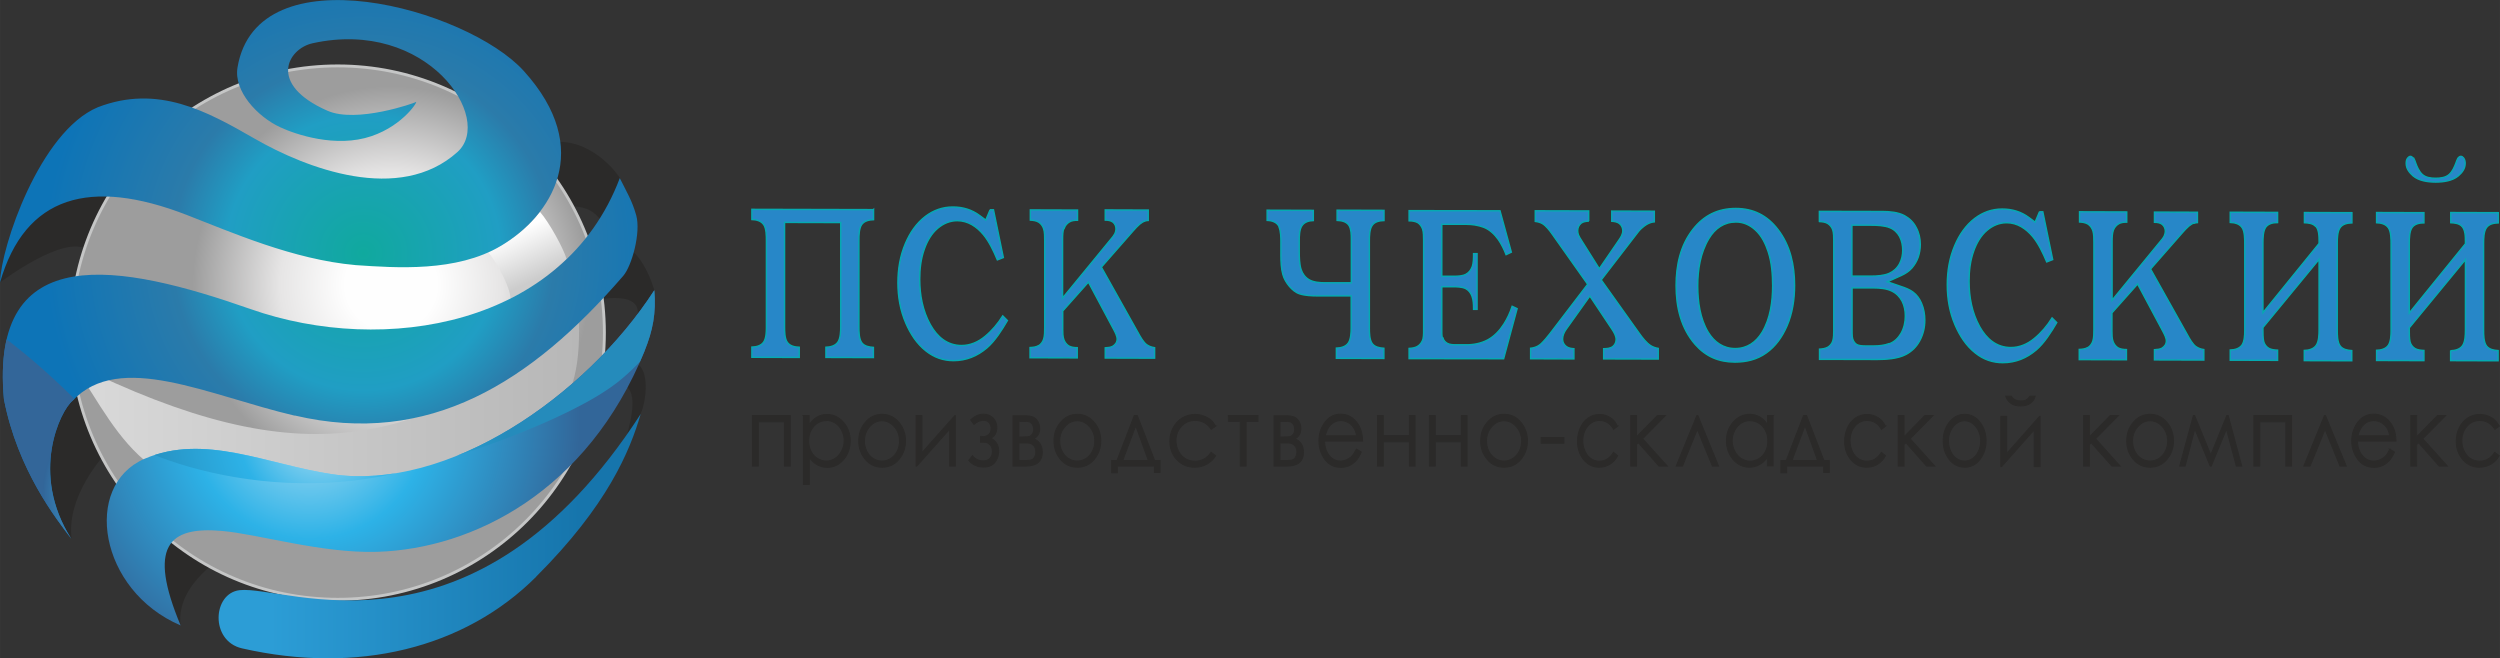 <?xml version="1.0" encoding="UTF-8"?> <svg xmlns="http://www.w3.org/2000/svg" width="654.765" height="172.435" viewBox="0 0 17220 4535" shape-rendering="geometricPrecision" text-rendering="geometricPrecision" image-rendering="optimizeQuality" fill-rule="evenodd" clip-rule="evenodd"><rect x="0" y="0" width="17220" height="4535" fill="#333333" stroke="none"/><defs><style>.str2{stroke:#2b2a29;stroke-width:7.574}.str1{stroke:#05aab1;stroke-width:9.94}.str0{stroke:#c5c6c6;stroke-width:19.88}.fil7{fill:none;fill-rule:nonzero}.fil10{fill:#2787c8}.fil0,.fil11{fill:#2b2a29}.fil0{fill-rule:nonzero}.fil4{fill:url(#id2)}.fil3{fill:url(#id3)}.fil1{fill:url(#id4)}.fil2,.fil8{fill:url(#id5);fill-rule:nonzero}.fil8{fill:url(#id6)}.fil5{fill:url(#id7)}.fil5,.fil6,.fil9{fill-rule:nonzero}.fil9{fill:url(#id8)}.fil6{fill:url(#id9)}</style><clipPath id="id0" clip-rule="nonzero"><path d="M4439 2419c58-143 81-262 68-420-475 735-1426 1387-2222 1267-444-67-877-283-1289-106-430 185-315 908 248 1148-228-545-84-683 283-651 249 21 690 156 1072 144 660-21 1446-416 1840-1381z"></path></clipPath><clipPath id="id1" clip-rule="nonzero"><path d="M2448 1826c280 19 696 50 1003-133 345-206 647-663 157-1204-391-432-1837-828-1972-25-28 164 138 340 293 412 107 50 385 145 629 62 228-77 333-258 304-234-6 5-405 147-606 59-417-183-272-428-103-465 788-174 1254 519 998 749-400 360-1042 113-1399-93-327-188-665-375-1079-215C274 907 6 1701 0 1946c173-601 623-722 1285-466 305 118 734 308 1164 346zm-418 1036c924 217 1629-228 2263-962 58-67 123-297 89-418-28-101-70-168-113-255-384 1017-1621 1226-2543 902C831 1815-73 1641 27 2750c95 488 360 824 464 961-287-448-76-883 9-951 324-345 936-36 1529 103z"></path></clipPath><linearGradient id="id2" gradientUnits="userSpaceOnUse" x1="469.675" y1="2852.16" x2="3988.64" y2="2852.16"><stop offset="0" stop-color="#dadada"></stop><stop offset="1" stop-color="#b7b7b7"></stop></linearGradient><linearGradient id="id3" gradientUnits="userSpaceOnUse" x1="3707.26" y1="1917.79" x2="3556.96" y2="1596.85"><stop offset="0" stop-color="#ccc"></stop><stop offset="1" stop-color="#fefefe"></stop></linearGradient><radialGradient id="id4" gradientUnits="userSpaceOnUse" cx="2693.72" cy="1961.09" r="1366.62" fx="2693.72" fy="1961.09"><stop offset="0" stop-color="#fefefe"></stop><stop offset=".231" stop-color="#fefefe"></stop><stop offset=".561" stop-color="#e6e5e5"></stop><stop offset="1" stop-color="#9d9d9d"></stop></radialGradient><linearGradient id="id5" gradientUnits="userSpaceOnUse" x1="1859.22" y1="3749.64" x2="3996.72" y2="3749.64"><stop offset="0" stop-color="#2c9dd6"></stop><stop offset="1" stop-color="#1675ac"></stop></linearGradient><radialGradient id="id6" gradientUnits="userSpaceOnUse" cx="2503.16" cy="1743.67" r="2195.75" fx="2503.16" fy="1743.67"><stop offset="0" stop-color="#10a99e"></stop><stop offset=".431" stop-color="#209ec4"></stop><stop offset=".6" stop-color="#2b7baa"></stop><stop offset="1" stop-color="#0d74b7"></stop></radialGradient><radialGradient id="id7" gradientUnits="userSpaceOnUse" cx="2132.32" cy="2899.47" r="1887.26" fx="2132.32" fy="2899.47"><stop offset="0" stop-color="#b1dff3"></stop><stop offset=".431" stop-color="#2db2e7"></stop><stop offset=".988" stop-color="#326699"></stop><stop offset="1" stop-color="#326699"></stop></radialGradient><radialGradient id="id8" gradientUnits="userSpaceOnUse" cx="995.908" cy="3401.15" r="707.902" fx="995.908" fy="3401.15"><stop offset="0" stop-color="#b1dff3"></stop><stop offset=".431" stop-color="#40bdee"></stop><stop offset=".988" stop-color="#326699"></stop><stop offset="1" stop-color="#369"></stop></radialGradient><radialGradient id="id9" gradientUnits="userSpaceOnUse" cx="2201.24" cy="2979.77" r="1293.24" fx="2201.24" fy="2979.77"><stop offset="0" stop-color="#b1dff3"></stop><stop offset=".431" stop-color="#2db2e7"></stop><stop offset="1" stop-color="#258bbb"></stop></radialGradient></defs><g id="Слой_x0020_1"><g id="_220379744"><path class="fil0" d="M4269 1227c3-5-173-262-437-250-212 49-129 420-129 420s140 15 250 24c87 7 142 33 191 104 66-29 180-74 125-298zm238 772s-100-371-320-320c-212 49-115 395-115 395s345-88 320 96c-1 6-194 468 115-171zm-100 861c39-56 101-399-96-365-212 49-292 391-292 391s231-279 302-218c149 129-241 863 86 191zM746 1354c-534-86-717 410-746 592 0 0 447-340 605-224 35-65 44-111 168-240 56-58-27-128-27-128zM540 2722c-179 148-247 411-191 667 38 174 63 213 144 321-35-286 203-556 258-613 0 0 0-145-40-243-65-159-170-132-170-132zm646 1010c-119 126-17 484 58 575-35-286 300-476 361-523 144-111-218-158-365-124-36 8-45 62-54 72z"></path><path class="fil1 str0" d="M2326 454c1015 0 1837 823 1837 1837 0 1015-823 1837-1837 1837-1015 0-1837-823-1837-1837 0-1015 823-1837 1837-1837z"></path><path class="fil2" d="M3693 3972c493-492 646-867 720-1120-1152 1781-2444 1178-2762 1213-187 21-206 350 16 401 794 181 1533 0 2027-494z"></path><path class="fil3" d="M3362 1739c144-71 261-154 357-280 65 74 163 254 184 326-118 112-220 190-387 271 0-77-98-257-153-318z"></path><path class="fil4" d="M3988 2223c6 302-32 559-285 783-325 415-1118 418-1489 439-1220 70-1348-396-1713-943 1603 794 2373 559 3487-279z"></path><path class="fil5" d="M4439 2419c58-143 81-262 68-420-475 735-1426 1387-2222 1267-444-67-877-283-1289-106-430 185-315 908 248 1148-228-545-84-683 283-651 249 21 690 156 1072 144 660-21 1446-416 1840-1381z"></path><g clip-path="url(#id0)"><path id="1" class="fil6" d="M5117 1519c14-71-610 552-610 480-23 11-1300 771-1326 781-459 168-2405-346-2628-3 135 299 1165 714 2158 486 394-91 1192-361 1535-624 399-306 788-1061 870-1120z"></path></g><path class="fil7" d="M4439 2419c58-143 81-262 68-420-475 735-1426 1387-2222 1267-444-67-877-283-1289-106-430 185-315 908 248 1148-228-545-84-683 283-651 249 21 690 156 1072 144 660-21 1446-416 1840-1381z"></path><path class="fil8" d="M2448 1826c280 19 696 50 1003-133 345-206 647-663 157-1204-391-432-1837-828-1972-25-28 164 138 340 293 412 107 50 385 145 629 62 228-77 333-258 304-234-6 5-405 147-606 59-417-183-272-428-103-465 788-174 1254 519 998 749-400 360-1042 113-1399-93-327-188-665-375-1079-215C274 907 6 1701 0 1946c173-601 623-722 1285-466 305 118 734 308 1164 346zm-418 1036c924 217 1629-228 2263-962 58-67 123-297 89-418-28-101-70-168-113-255-384 1017-1621 1226-2543 902C831 1815-73 1641 27 2750c95 488 360 824 464 961-287-448-76-883 9-951 324-345 936-36 1529 103z"></path><g clip-path="url(#id1)"><path id="1" class="fil9" d="M1651 3216l-458 278C846 3093 493 2685 80 2364c-211-169-442-302-670-397 9 58 19 117 31 176 287 1352 1474 2282 2800 2296-364-218-267-811-591-1223z"></path></g><path class="fil7" d="M2448 1826c280 19 696 50 1003-133 345-206 647-663 157-1204-391-432-1837-828-1972-25-28 164 138 340 293 412 107 50 385 145 629 62 228-77 333-258 304-234-6 5-405 147-606 59-417-183-272-428-103-465 788-174 1254 519 998 749-400 360-1042 113-1399-93-327-188-665-375-1079-215C274 907 6 1701 0 1946c173-601 623-722 1285-466 305 118 734 308 1164 346zm-418 1036c924 217 1629-228 2263-962 58-67 123-297 89-418-28-101-70-168-113-255-384 1017-1621 1226-2543 902C831 1815-73 1641 27 2750c95 488 360 824 464 961-287-448-76-883 9-951 324-345 936-36 1529 103z"></path><path class="fil10 str1" d="M6016 1444l-837-2v70c31 1 64 9 82 36s18 79 18 111v599c0 30-2 72-18 97-18 27-51 35-82 36v70l326 1v-70c-30-1-64-8-82-34-19-26-19-77-19-109v-717l387 1v717c0 32-1 80-20 107-18 26-52 34-82 35v70l327 1v-70c-30-2-62-8-80-32-20-27-20-78-20-110v-598c0-31 1-80 19-106s52-33 82-34v-70zm804 1l-30 71-42-31c-55-41-117-59-185-59-70 0-132 22-188 64-63 48-107 113-138 186-37 86-52 178-52 272 0 95 16 189 54 277 32 74 76 143 140 193 56 44 118 66 188 66 88 0 164-31 231-88 54-46 103-123 141-188l-32-32c-33 53-74 102-123 142-46 38-100 62-161 62-99 0-168-60-215-144-53-96-73-204-73-313 0-70 8-142 32-208 19-54 48-106 92-143 39-33 84-52 135-52 74 0 134 41 180 96 39 47 71 114 96 174l41-16-68-329h-24zm510 127c7-19 20-34 37-44 15-9 36-11 55-11v-70l-325-1v70c20 1 42 4 59 15 16 11 27 27 33 46 7 22 7 55 7 78v602c0 22 0 57-7 78-6 19-17 35-34 46h-2c-16 10-38 12-58 13v70l325 1v-70c-20 0-42-3-58-12-16-10-27-25-34-43-8-21-8-49-8-71v-127l177-199 175 328c9 17 23 44 23 64 0 22-12 39-30 50-13 8-34 10-52 11v70l340 1v-72c-20-3-38-9-55-21-22-16-44-55-57-79l-255-455 221-252c13-15 28-31 43-44 11-9 24-18 38-22 6-2 14-4 21-4v-71l-296-1v70c19 0 39 3 53 14 15 12 21 30 21 48 0 10-3 20-7 30v1l-1 1c-6 12-17 26-26 36l-334 407v-408c0-23 1-53 9-75zm1481-6c11 27 12 71 12 100v94c0 41 2 89 13 129 8 31 25 59 46 84 19 22 42 42 70 51 36 12 86 14 124 14h231v218c0 32-1 80-20 107-18 26-52 34-82 35v70l327 1v-70c-30-2-62-8-80-32-20-27-20-78-20-110v-598c0-31 1-80 19-106 18-27 51-33 82-34v-70l-323-1v70c30 1 65 8 82 35 15 24 16 63 16 91v304h-181c-35 0-79-3-110-21-27-16-45-40-55-70-12-36-13-88-13-126v-73c0-31 1-78 19-104s48-34 78-35v-70l-318-1v70c34 1 70 12 84 47zm1125 765c-6-16-5-45-5-62v-294h79c25 0 63 1 86 13 21 11 35 30 43 52 10 26 11 58 11 85v6h24v-384h-24v1c0 27 0 66-10 91-8 21-22 39-42 50-23 13-58 14-84 14h-83v-358h169c40 0 81 6 119 20 42 16 75 48 101 84 22 32 40 68 54 105l36-17-78-285-626-1v70c21 0 44 3 62 14 15 11 25 26 31 43 7 21 7 54 7 77v601c0 21 1 57-4 77v2c-7 22-20 41-40 52-16 9-36 12-56 13v70l651 1 93-345-34-16c-14 43-33 84-57 122-28 44-65 84-111 109-47 25-100 35-152 34h-70c-18 0-41-1-57-10-14-8-25-20-30-36zm1007-808v-70l-368-1v73c17 2 35 7 49 15 25 15 49 46 66 70l246 348-259 339c-19 24-39 49-61 70-13 12-28 21-45 26-9 3-18 5-28 6v72l298 1v-70c-18-1-37-4-52-15-16-12-26-30-26-51 0-24 10-47 24-67l164-230 154 231c13 20 27 44 27 68 0 19-8 37-23 49-17 13-42 15-62 15h-1v70l376 1v-73c-18-3-36-9-52-19-30-19-58-56-78-84l-263-369 241-313c12-17 26-34 42-47 15-13 33-26 52-33 10-4 20-6 31-7v-73l-293-1v70c18 1 37 4 52 15 16 13 24 31 24 51 0 23-14 46-27 64l-135 197-122-194c-7-11-16-25-21-37-4-10-6-20-6-30 0-20 7-38 22-51l1-1 1-1c15-11 35-13 53-14zm1013-87c-122 0-219 47-295 144-87 111-116 248-116 387 0 147 33 293 132 406 73 83 163 121 273 121 78 0 152-17 216-63 65-46 110-111 142-184 39-89 53-186 53-282 0-138-29-274-115-385-74-96-169-144-290-144zm2 93c51 0 96 21 133 55 44 40 71 96 89 152 24 74 30 156 30 233 0 108-16 225-72 319-42 69-103 113-186 113-82 0-144-44-186-113-56-93-72-211-72-318 0-112 18-229 77-327 42-70 104-114 187-114zm574-3c20 1 43 3 60 15 15 10 26 25 32 42 7 21 7 54 7 76v615c0 22 0 55-7 75-6 18-17 32-33 42-17 10-39 13-58 14v70l398 1c60 0 141-5 196-34 42-22 74-54 96-95 24-44 35-91 35-142 0-40-7-80-23-117-13-30-32-57-58-76-21-16-53-29-78-37l-99-34 95-43c27-12 54-29 74-52 19-22 33-46 43-73 10-29 15-59 15-89 0-42-9-82-29-118-18-35-45-61-79-80-44-24-103-29-152-29l-435-1v70zm485 42c30 12 53 34 68 62 15 29 21 61 21 94s-7 65-22 93c-16 30-40 52-71 66-36 16-84 19-124 19h-133v-351h133c38 0 92 2 128 17zm-5 799c-32 12-69 16-103 16h-61c-18 0-43-1-59-10-14-9-23-23-28-40-5-18-4-52-4-70v-280h150c40 0 88 4 124 22 31 15 55 39 71 70s22 67 22 102c0 42-9 83-30 120-19 32-45 58-80 71zm1036-908l-30 71-42-31c-55-41-117-59-185-59-70 0-132 22-188 64-63 48-107 113-138 186-37 86-52 178-52 272 0 95 16 189 54 277 32 74 76 143 140 193 55 44 118 66 188 66 88 0 164-31 231-88 54-46 103-123 141-188l-32-32c-33 53-74 102-123 142-46 38-100 62-161 62-99 0-168-60-215-144-53-96-73-204-73-313 0-70 8-142 32-208 19-54 48-106 92-143 39-33 84-52 135-52 74 0 134 41 180 96 39 47 71 114 96 174l41-16-68-329h-24zm1067 78c6-2 14-4 21-4v-71l-296-1v70c19 0 39 3 53 14 15 12 22 30 22 48 0 10-3 20-7 30v2c-6 12-17 26-26 36l-334 407v-408c0-23 1-53 9-75 7-19 20-34 37-44 15-9 36-11 55-11v-70l-325-1v70c20 1 42 4 59 15 16 11 27 27 33 46 7 22 7 55 7 78v602c0 22 0 57-7 78-6 19-17 35-34 46h-2c-16 10-38 12-58 13v70l325 1v-70c-20 0-42-3-58-12-16-10-27-25-34-43-8-21-8-49-8-71v-127l177-199 175 328c9 17 23 44 23 64 0 22-12 39-30 50-13 8-34 10-52 11v70l340 1v-72c-20-3-38-9-55-21-22-16-44-55-57-79l-255-455 221-252c13-15 28-31 43-44 11-9 24-18 38-22zm831 16c28 23 28 76 28 109v15l-387 477v-482c0-31 1-82 20-108 19-25 51-31 81-31v-70l-326-1v70c31 1 64 9 82 36s18 79 18 111v599c0 30-2 72-18 97-18 27-51 35-82 36v70l326 1v-70c-21-1-44-3-61-13-18-11-30-28-35-48-5-23-5-56-5-80v-15l387-470v486c0 32-1 80-20 107-18 26-52 34-82 35v70l327 1v-70c-30-2-62-8-80-32-20-27-20-78-20-110v-598c0-31 1-80 19-106 18-27 52-33 82-34v-70l-327-1v70c25 1 54 4 73 21zm934 861v70l327 1v-70c-30-2-62-8-80-32-20-27-20-78-20-110v-598c0-31 1-80 19-106 18-27 52-33 82-34v-70l-327-1v70c25 1 54 4 73 21 28 23 28 76 28 109v15l-387 477v-482c0-31 1-82 20-108 19-25 51-31 81-31v-70l-326-1v70c31 1 64 9 82 36s18 79 18 111v599c0 30-2 72-18 97-18 27-51 35-82 36v70l326 1v-70c-21-1-44-3-61-13-18-11-30-28-35-48-5-23-5-56-5-80v-15l387-470v486c0 32-1 80-20 107-18 26-52 34-82 35zm-256-1323c-3-4-8-8-11-10-2-2-6-4-9-4-8 0-14 5-19 11-9 10-11 24-11 37 0 36 21 63 47 86 41 35 104 43 156 43s115-8 156-43c26-22 47-50 47-85 0-13-2-27-11-38-5-6-11-11-19-11-3 0-6 1-9 3s-8 6-11 10c-5 9-10 23-14 34-10 27-24 58-45 77-25 23-62 27-94 27s-70-4-94-28c-21-20-35-52-44-78-3-9-8-23-13-32z"></path><path class="fil11 str2" d="M5183 2863h260v347h-40v-305h-180v305h-40zm509 34c-34 0-63 13-87 40s-35 60-35 100c0 26 5 50 16 71 10 21 25 38 45 50s40 18 62 18c21 0 41-6 60-19 19-12 34-30 45-52s17-46 17-70c0-25-6-48-17-70s-26-39-45-51-39-18-61-18zm-159-34h40v64c16-24 34-42 54-54s43-18 69-18c44 0 82 18 113 53s47 78 47 128c0 51-15 94-46 130s-68 53-112 53c-25 0-47-6-68-17s-39-29-56-51v186h-40v-473zm542 35c-33 0-62 14-85 41-24 27-36 60-36 99 0 25 5 48 16 70s25 38 44 50c18 12 39 18 61 18s42-6 61-18c18-12 33-28 44-50s16-45 16-70c0-39-12-72-36-99s-52-41-85-41zm0-44c48 0 87 19 119 58 28 35 43 77 43 125s-15 91-45 127-69 54-116 54-86-18-116-54-45-78-45-127c0-48 14-90 43-125 31-39 71-58 119-58zm275 9v256l227-256h3v347h-39v-254l-226 254h-5v-347zm402 145h21c13 0 25-5 37-14 11-10 17-24 17-42 0-15-4-29-13-40s-23-17-41-17c-21 0-43 9-64 28l-23-31c28-26 57-39 89-39 26 0 47 9 65 26 17 17 26 39 26 66 0 36-14 60-43 73 37 17 56 48 56 91 0 28-9 52-26 75-17 22-43 33-78 33-42 0-76-15-102-46l25-32c19 24 44 36 74 36 20 0 36-6 47-18s17-28 17-48c0-19-6-35-17-46-12-12-25-17-41-17h-24v-39zm266 43v121h43c20 0 35-1 43-4 9-3 16-9 22-19s9-22 9-36c0-19-5-34-16-45s-25-17-42-17h-59zm0-149v108h26c24 0 39-1 46-3s14-7 20-16c6-8 10-19 10-33s-3-26-10-36-14-15-21-17-22-3-45-3h-26zm50 308h-90v-346h88c34 0 58 9 73 26s22 38 22 61c0 35-14 59-42 71 40 16 60 47 60 92 0 64-38 96-113 96zm352-312c-33 0-62 14-85 41-24 27-36 60-36 99 0 25 5 48 16 70s25 38 44 50c18 12 39 18 61 18s42-6 61-18c18-12 33-28 44-50s16-45 16-70c0-39-12-72-36-99s-52-41-85-41zm0-44c48 0 87 19 119 58 29 35 43 77 43 125s-15 91-45 127-69 54-116 54-86-18-116-54-45-78-45-127c0-48 14-90 43-125 31-39 71-58 119-58zm403 78l-90 240h177l-87-240zm-129 240l119-309h21l119 309h37v82h-38v-44h-256v46h-39v-84h38zm680-237l-31 22c-27-41-64-61-112-61-38 0-69 14-94 41s-37 60-37 99c0 25 6 49 17 71 12 22 27 40 47 52s42 18 67 18c46 0 83-20 111-61l31 23c-15 25-35 44-60 58s-53 21-85 21c-49 0-89-17-122-52-32-35-48-77-48-127 0-34 8-65 23-93 15-29 36-51 62-67s56-24 88-24c21 0 40 3 59 10s35 16 49 27c13 11 24 26 34 43zm87-72h204v39h-82v308h-40v-308h-82zm355 188v121h43c20 0 35-1 43-4 9-3 16-9 22-19s9-22 9-36c0-19-5-34-16-45s-25-17-42-17h-59zm0-149v108h26c24 0 39-1 46-3s14-7 20-16c6-8 10-19 10-33s-3-26-10-36-14-15-21-17-22-3-45-3h-26zm50 308h-90v-346h89c34 0 58 9 73 26s22 38 22 61c0 35-14 59-42 71 40 16 60 47 60 92 0 64-37 96-113 96zm479-209c-5-24-12-43-22-57-9-14-22-26-38-34-16-9-32-13-49-13-28 0-53 11-74 33-15 16-26 40-34 72h217zm0 93l31 20c-10 24-22 44-36 59s-29 26-46 34-36 12-58 12c-47 0-85-19-111-56-27-37-40-79-40-126 0-44 11-83 34-118 29-44 67-66 115-66 50 0 89 22 119 67 21 32 32 71 32 118h-262c1 40 12 73 32 99 21 26 47 39 77 39 15 0 29-3 43-9s26-14 36-24 20-27 32-49zm363-51h-180v167h-40v-347h40v138h180v-138h39v347h-39zm358 0h-180v167h-40v-347h40v138h180v-138h39v347h-39zm294-145c-33 0-62 14-85 41-24 27-36 60-36 99 0 25 5 48 16 70s26 38 44 50 39 18 61 18 42-6 61-18c18-12 33-28 44-50s16-45 16-70c0-39-12-72-36-99s-52-41-85-41zm0-44c48 0 87 19 118 58 28 35 43 77 43 125s-15 91-45 127-69 54-116 54c-48 0-86-18-116-54s-45-78-45-127c0-48 14-90 43-125 31-39 71-58 119-58zm256 160h156v39h-156zm527-79l-28 22c-24-41-56-61-98-61-33 0-60 14-82 41s-33 60-33 99c0 25 5 49 15 71s24 40 41 52 37 18 59 18c40 0 72-20 97-61l28 23c-13 25-30 44-52 58s-47 21-75 21c-43 0-78-17-107-52-28-35-42-77-42-127 0-34 7-65 20-93 13-29 31-51 54-67s49-24 77-24c18 0 35 3 52 10s31 16 42 27c12 11 21 26 30 43zm90-72h39v146l144-146h55l-157 159 170 188h-57l-142-161-13 13v148h-39zm604 347h-42l-104-253-102 253h-43l142-347h7zm217-313c-22 0-43 6-61 18-19 12-34 29-45 51s-17 45-17 70c0 24 6 48 17 70s26 39 45 52c19 12 39 19 61 19s42-6 62-18 34-29 45-50 16-45 16-71c0-40-12-74-35-100-24-27-53-40-87-40zm159-34v346h-39v-59c-17 23-35 40-56 51s-44 17-68 17c-44 0-81-18-112-53-31-36-46-79-46-130 0-50 16-93 47-128s69-53 113-53c25 0 48 6 69 18s39 30 54 54v-64h39zm220 69l-90 240h177l-87-240zm-129 240l119-309h21l119 309h37v82h-38v-44h-256v46h-39v-84h37zm684-237l-28 22c-24-41-58-61-100-61-34 0-62 14-84 41s-33 60-33 99c0 25 5 49 15 71s24 40 42 52 38 18 60 18c41 0 74-20 99-61l28 23c-13 25-31 44-53 58s-48 21-76 21c-44 0-80-17-109-52s-43-77-43-127c0-34 7-65 20-93 13-29 32-51 55-67 24-16 50-24 79-24 18 0 36 3 53 10s31 16 43 27 22 26 30 43zm87-72h40v146l143-146h56l-157 159 169 188h-56l-142-161-13 13v148h-40zm457 35c-30 0-56 14-78 41s-33 60-33 99c0 25 5 48 15 70s23 38 40 50 35 18 56 18c20 0 39-6 56-18s30-28 40-50 15-45 15-70c0-39-11-72-33-99s-48-41-78-41zm0-44c44 0 80 19 109 58 26 35 39 77 39 125s-14 91-41 127c-28 36-63 54-106 54s-79-18-107-54c-27-36-41-78-41-127 0-48 13-90 39-125 29-39 65-58 109-58zm284-125h38c6 11 15 19 26 25 11 5 24 8 39 8s27-2 37-7c9-5 18-13 26-26h36c-4 19-15 35-32 48s-40 19-68 19-51-6-68-19c-18-13-29-29-34-48zm6 139v256l227-256h3v346h-40v-254l-225 254h-5v-346h40zm530-5h40v146l143-146h56l-157 159 169 188h-56l-143-161-12 13v148h-40zm458 35c-33 0-61 14-85 41s-36 60-36 99c0 25 5 48 16 70s25 38 44 50c18 12 39 18 61 18s42-6 61-18c18-12 33-28 44-50s16-45 16-70c0-39-12-72-36-99s-52-41-85-41zm0-44c48 0 87 19 118 58 29 35 43 77 43 125s-15 91-45 127-69 54-116 54-86-18-116-54-45-78-45-127c0-48 14-90 43-125 31-39 71-58 119-58zm528 9h10l93 347h-37l-68-255-105 255h-7l-106-256-67 256h-37l94-347h9l111 271zm187 0h259v347h-39v-305h-180v305h-40zm636 347h-43l-103-253-103 253h-43l142-347h7zm300-209c-5-24-12-43-22-57s-23-26-38-34c-16-9-33-13-50-13-29 0-54 11-75 33-15 16-27 40-35 72h220zm0 93l32 20c-10 24-23 44-36 59-14 15-29 26-46 34s-37 12-58 12c-48 0-86-19-113-56s-41-79-41-126c0-44 12-83 34-118 29-44 68-66 117-66 50 0 91 22 121 67 21 32 32 71 33 118h-266c1 40 12 73 33 99s47 39 79 39c15 0 30-3 44-9s26-14 36-24 21-27 32-49zm145-231h40v146l143-146h56l-157 159 169 188h-56l-142-161-13 13v148h-40zm609 72l-30 22c-26-41-60-61-105-61-35 0-65 14-88 41s-35 60-35 99c0 25 5 49 16 71s25 40 44 52 40 18 63 18c42 0 77-20 104-61l30 23c-14 25-32 44-56 58-23 14-50 21-80 21-46 0-84-17-114-52s-45-77-45-127c0-34 7-65 21-93 14-29 34-51 58-67 25-16 52-24 83-24 19 0 38 3 56 10s33 16 45 27 23 26 32 43z"></path></g></g></svg> 